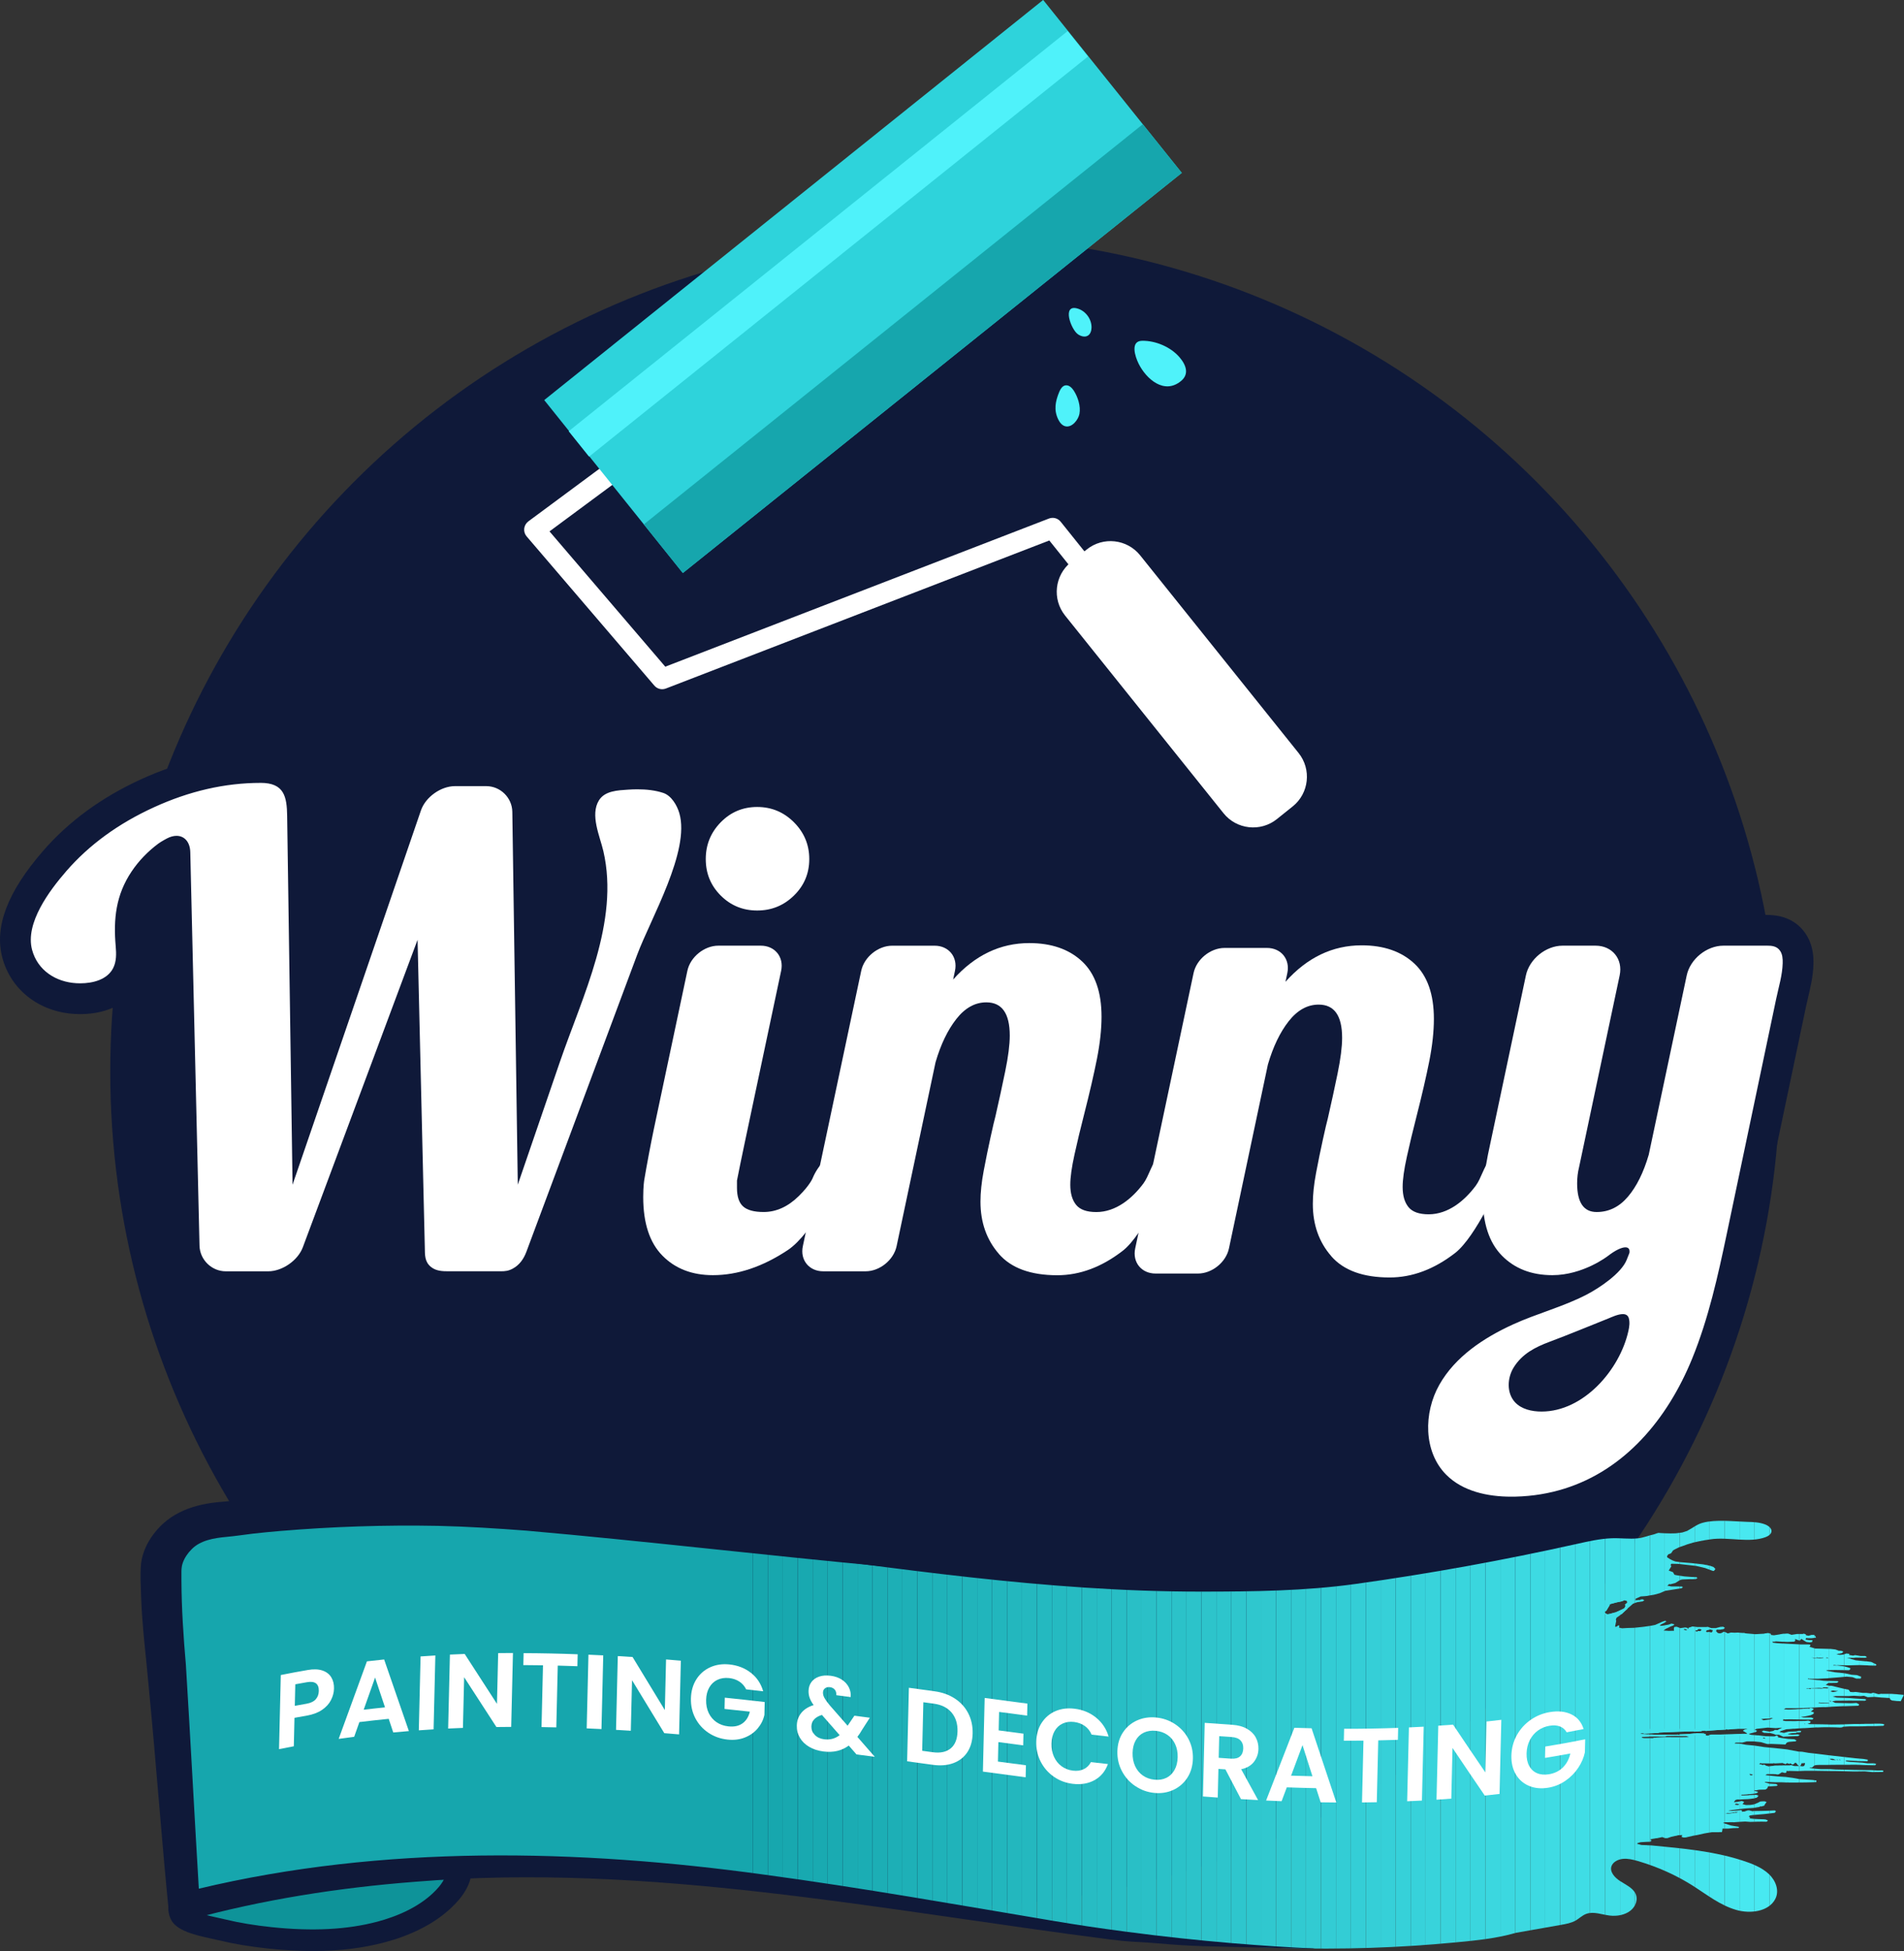 <?xml version="1.0" encoding="UTF-8"?>
<svg id="_Слой_1" data-name="Слой 1" xmlns="http://www.w3.org/2000/svg" xmlns:xlink="http://www.w3.org/1999/xlink" viewBox="0 0 832 852.31">
  <rect x="0" y="0" width="832" height="852.31" fill="#333333" stroke="none"/>
  <defs>
    <style>
      .cls-1 {
        fill: none;
      }

      .cls-2 {
        fill: #3edbe3;
      }

      .cls-3 {
        fill: #3cd8e0;
      }

      .cls-4 {
        fill: #2dc4cb;
      }

      .cls-5 {
        fill: #37d2da;
      }

      .cls-6 {
        fill: #4bedf5;
      }

      .cls-7 {
        fill: #3fdde5;
      }

      .cls-8 {
        fill: #1eb1b8;
      }

      .cls-9 {
        fill: #2dc5cc;
      }

      .cls-10 {
        fill: #4ef0f8;
      }

      .cls-11 {
        fill: #25bac1;
      }

      .cls-12 {
        fill: #1eb0b7;
      }

      .cls-13 {
        fill: #44e3eb;
      }

      .cls-14 {
        fill: #36d1d9;
      }

      .cls-15 {
        fill: #2ec6cd;
      }

      .cls-16 {
        fill: #4aebf3;
      }

      .cls-17 {
        fill: #30c8cf;
      }

      .cls-18 {
        fill: #48e8f0;
      }

      .cls-19 {
        fill: #21b5bc;
      }

      .cls-20 {
        fill: #2ac1c8;
      }

      .cls-21 {
        fill: #23b7be;
      }

      .cls-22 {
        fill: #22b6bd;
      }

      .cls-23 {
        fill: #3ddae2;
      }

      .cls-24 {
        fill: #39d4dc;
      }

      .cls-25 {
        fill: #2ac0c7;
      }

      .cls-26 {
        fill: #0f1939;
      }

      .cls-27 {
        fill: #20b3ba;
      }

      .cls-28 {
        fill: #26bbc2;
      }

      .cls-29 {
        fill: #4becf4;
      }

      .cls-30 {
        fill: #4deff7;
      }

      .cls-31 {
        fill: #2fc7ce;
      }

      .cls-32 {
        fill: #27bcc3;
      }

      .cls-33 {
        fill: #36d0d8;
      }

      .cls-34 {
        fill: #3bd7df;
      }

      .cls-35 {
        fill: #1dafb6;
      }

      .cls-36 {
        fill: #1badb4;
      }

      .cls-37 {
        fill: #18a9b0;
      }

      .cls-38 {
        fill: #2ed3db;
      }

      .cls-39 {
        fill: #45e4ec;
      }

      .cls-40 {
        fill: #3fdce4;
      }

      .cls-41 {
        fill: #24b8bf;
      }

      .cls-42 {
        fill: #47e7ef;
      }

      .cls-43 {
        fill: #fff;
      }

      .cls-44 {
        fill: #41dfe7;
      }

      .cls-45 {
        fill: #49eaf2;
      }

      .cls-46 {
        fill: #1aabb2;
      }

      .cls-47 {
        fill: #4ef1f9;
      }

      .cls-48 {
        fill: #42e0e8;
      }

      .cls-49 {
        fill: #31cad1;
      }

      .cls-50 {
        fill: #0e9399;
        fill-rule: evenodd;
      }

      .cls-51 {
        fill: #1bacb3;
      }

      .cls-52 {
        fill: #2cc3ca;
      }

      .cls-53 {
        fill: #32cbd2;
      }

      .cls-54 {
        fill: #43e2ea;
      }

      .cls-55 {
        fill: #17a7ae;
      }

      .cls-56 {
        fill: #34ced6;
      }

      .cls-57 {
        fill: #19aab1;
      }

      .cls-58 {
        fill: #4ceef6;
      }

      .cls-59 {
        fill: #2bc2c9;
      }

      .cls-60 {
        fill: #18a8af;
      }

      .cls-61 {
        fill: #42e1e9;
      }

      .cls-62 {
        fill: #3ad6de;
      }

      .cls-63 {
        fill: #38d3db;
      }

      .cls-64 {
        fill: #33ccd4;
      }

      .cls-65 {
        fill: #30c9d0;
      }

      .cls-66 {
        fill: #45e5ed;
      }

      .cls-67 {
        fill: #29bfc6;
      }

      .cls-68 {
        fill: #16a6ad;
      }

      .cls-69 {
        fill: #33cdd5;
      }

      .cls-70 {
        fill: #27bdc4;
      }

      .cls-71 {
        fill: #39d5dd;
      }

      .cls-72 {
        fill: #35cfd7;
      }

      .cls-73 {
        fill: #28bec5;
      }

      .cls-74 {
        fill: #1caeb5;
      }

      .cls-75 {
        fill: #1fb2b9;
      }

      .cls-76 {
        fill: #48e9f1;
      }

      .cls-77 {
        fill: #21b4bb;
      }

      .cls-78 {
        fill: #3cd9e1;
      }

      .cls-79 {
        clip-path: url(#clippath);
      }

      .cls-80 {
        fill: #4ff2fa;
      }

      .cls-81 {
        fill: #24b9c0;
      }

      .cls-82 {
        fill: #40dee6;
      }

      .cls-83 {
        fill: #46e6ee;
      }
    </style>
    <clipPath id="clippath">
      <path class="cls-1" d="M831.81,740.4l-.13-.03-.06.02-2.44-.21-.08-.05s-1.18-.08-1.21-.06l-1.16-.1h-3.91s-.98-.02-.98-.02l-.38.1-.68.05-2.14-.62-1.13.3-2.09-.24h-1.47s-2.99-.4-2.99-.4l-.32.02-.17-.02-.14.04-.63.04-1.18-.08-.73-.99-2.01-.39-5.47-1.32h-.98s-1.52-.39-1.52-.39l1.15-.83,3.7-.06.72-.45-.34-.31-4.12-.09-.06.04-2.11-.12-1.6-.23s-1.18-.08-1.21-.07l-1.26-.13-.11-.04-2.58-.24.15-.3.41.15h.98s2.93.01,2.93.01l2.52-.14,1.75-.07.21-.06,4.9-.38,3.08-.29,2.58.24,1.65.62h1.96s.17-.83.17-.83l-1.86-.69-2.37-.16-2.43-.54-1.6-.23-.73-.07-.66-.09-.06.02-1.82-.18-3.82-.7.62-.23,3.45-.06,6.07.1.58-.68-.34-.31-2.35-.7-2.99-.39h-1.96s.36-.23.36-.23l1.39.16.13-.08h.15s4.61.1,4.61.1l4.96-.13,3.8.14.04.03,3.14.09.43-.38-.54-.38-1.79-.85-2.29-.31-.14.04-.35-.04-3.97-.4-1.94-.54-.62-.23-1.32-.31h1.47s.49,0,.47-.02l.37-.02.14.05.31-.03.18.03.8-.12.26-.02,4.12.09.64-.3-.75-.46h-1.96s-2.5-.4-2.5-.4l-.85.23-1.8-.31.23-.46-1.39-.16-1.2.45-1.54.15-1.6-.23,1.13-.3h.49s.18-.11.18-.11l.67-.11.58-.68-1.03-.39h-.98s-1.45-.54-1.45-.54l-2.09-.24-6.77-.18-2.56-.77.36-.23.09-.69-.7-.08h-3.42s-1.67-.1-1.67-.1l-6.21-.33-.12.02s-1.52-.08-1.56-.1l-.95-.06-1.84-.25.02-.53.41.15,1.05-.15,2.86.16h.49s1.67.08,1.67.08l1.5-.07h.24s.06-.01.06-.01l1.2-.06.58-.68-.41-.15.15-.3,1.86.69.28-.08.58-.68,1.3.84.96.54,1.39.16,1.05-.15.17-.84h-1.47s-1.6-.24-1.6-.24l.34-.68h.29s.17.07.17.07h1.96s1.82-.21,1.82-.21l-.19-.61-.29-.23-.18-.31-.24-.02-.18-.14-.13.12-.64-.04-1.41.38-1.11-.23-.06-.38-.83-.31-.56.15h-.49s-1.96,0-1.96,0l-2.39.37-1.45-.54h-.98s-.24.04-.24.04l-1.02.03-1.34.22-.12.05-.16.03-2.39.37-1.39-.16.15-.3-.34-.31-.25-.05-.17-.1h-.27s-.43-.08-.43-.08l-.74.14h-.32s-.56.16-.56.16l-1.26.07-2.52.14-3.76-.32-.7-.08-.41-.15h-.98s-1.88-.16-1.88-.16l-1.26.07-1.67-.08-1.41.38-1.17-.61-.7-.08-.72.45-.85.23-.9-.16-.81-.84.3-.61h1.47s.92-.17.92-.17l.13.02.56-.15.51-.53-.75-.46-1.26.07-1.98.53h-1.47s-.49,0-.49,0l-.83-.31-.62-.23-.33.03-.16-.03-.03.05-.26.02h-3.91s-2.09-.25-2.09-.25c0,0-.24.08-.28.08l-.04.03-1.45.49-.02.53-.47-.54-.9-.16-2.11.3-1.65-.62-.67.09-.1-.02-.02.04-.26.04-.17.84.11.76-2.24.07-2.37-.16,1.15-.83.29-.14v.06s1.63-.83,1.63-.83l1.2-.45.51-.53-1.32-.31-1.2.45s-2.67.45-2.69.47l-1.24.05.51-.53,1.64-.83.79-.61-.62-.23-1.49.53-.14.11-2.7,1.18-1.9.37-2.11.3-1.05.15-4.14.44-2.73.07-2.52.14-1.32-.31.17-.84-.41-.15-1.07.68-.41-.15.51-2.52-.13-.23.02-.53.3-.61,1.51-1.06.22-.19.57-.42,1.37-1.29.87-.76.19-.23.32-.3,2.08-1.82.37-.15.07-.05,1.42-.48,2.39-.37.72-.45-.75-.46-1.05.15-.15.3-.41-.15-1.54.15.09-.69,2.2-.98,2.03-.14.16-.03.61-.05.95-.2,2.01-.32,2.54-.68,2.48-1.06,7.17-1.12.51-.53-.62-.23-4.4-.02-1.8-.31.87-.76.41.15,2.26-.6,1.79-1.14.69-.28.65-.11s3.57-.12,3.55-.14c0,0,.48-.01.51.02l1.75-.07.72-.45-.54-.38-2.16-.08-3.06-.24-3.2-.47-1.11-.23-.66-1.15-1.85-.69,1.17-1.91-.32-.37.08-.4.28-.3,3.14.09,7.65.87,3.95.93,3.31,1.23h.49s.66-.83.66-.83l-.81-.84-1.45-.54-.87-.17-.44-.14-.82-.12-.99-.2-4.87-.55-4.95-.4-2.29-.31-1.24-.46-1.17-.61-1.19-.77-.07-.49.57-.8,1.2-.45.89-1.29.64-.37,1.99-.99,1.77-.6,1.74-.64,2.64-.8,2.75-.6,2.16-.41,2.57-.39c4.02-.63,8.43-.14,12.76.1,3.97.22,7.87.22,11.33-1.05,1.26-.46,2.51-1.31,2.64-2.49.16-1.39-1.31-2.52-2.78-3.09-2.47-.96-5.26-1.05-7.96-1.12-5.9-.17-13.55-1.14-19.27.39-2.51.67-4,2.02-6.25,3.22-.02,0-.2.11-.2.11l-.08.06-.28.17-2.13.69-2.22.29-.69.08-2.2.04-2.57-.06h-.06s-1.99-.11-1.99-.11l-.32-.05-.12.02-.37-.02-.51.17-.33.06-.08.08-1.13.37c-2.41.5-4.37,1.42-6.82,1.68-3.76.41-7.67-.18-11.46-.03-5.19.2-10.27,1.37-15.3,2.49-31.85,7.11-64.08,12.94-96.55,17.47-22.28,3.1-44.74,3.34-67.26,3.36-17.11.01-34.21-.63-51.26-1.76-33.36-2.2-66.5-6.25-99.56-10.57-22.08-2.89-43.97-7.67-65.97-11.09-22.42-3.48-44.93-6.53-67.57-8.72-47.06-4.54-94.65-5.1-141.61.58-7.83.95-14.19,1.62-20.26,6.35-8.65,6.74-9.31,14.83-8.66,24.23.76,10.86,1.52,21.71,2.28,32.56,1.52,21.74,3.05,43.47,4.57,65.21.96,13.71,1.93,27.43,2.89,41.14,107.15-27.66,200.27-17.68,294.32-5.37,12.12,1.59,24.17,4.21,36.21,6.24,12.22,2.06,24.46,4.06,36.73,5.91,24.72,3.73,49.56,6.88,74.55,8.88,25.59,2.05,51.33,2.87,77.02,2.04,12.46-.41,24.89-1.22,37.29-2.4,8.83-.84,17.84-1.71,26.28-4.18,6.58-1.16,13.16-2.32,19.74-3.48,2.2-.39,4.47-.8,6.35-1.87,1.59-.91,2.86-2.26,4.61-2.91,3.21-1.2,6.82.3,10.28.72,3.21.39,6.69-.26,9.08-2.15,2.4-1.89,3.46-5.12,2.08-7.67-1.27-2.36-4.16-3.67-6.57-5.22-2.42-1.55-4.67-4.05-3.8-6.55.64-1.82,2.83-2.97,5.01-3.18s4.35.33,6.43.93c8.67,2.52,16.89,6.22,24.27,10.91,5.97,3.8,11.71,8.43,18.86,10.49,5.98,1.72,14.09.8,17-4.8,1.87-3.6.27-8-2.82-10.9-3.08-2.9-7.38-4.57-11.64-5.94-12.89-4.15-25.99-5.23-39.45-6.54-.01,0-.23-.02-.23-.02h-.07s-1.57-.06-1.57-.06l-.04-.03-2.65-.09-1.94-.54.34-.35,1.08-.29.46-.06,2.21-.13,1.75-.07.51-.53-.54-.38.36-.23,1.34-.22.96-.18.09.04,2.46-.52,1.24.46h.98s1.77-.6,1.77-.6l1.82-.41.08.03,1.13-.3,1.75-.07-.38.76.83.31.42-.02.07.03.77-.07.56-.15,2.55-.58,1.82-.32,3.03-.68,1.27-.22,1.97-.3h3.14s.14-.06.14-.06h1.12s.17-.83.17-.83l.09-.69h1.96s.49,0,.49,0l2.31-.22,2.24-.07.23-.46-2.71-.47-.9-.16-3.38-1.08.64-.3,3.75-.05.17.06.77-.07,2.03-.14,2.27-.13,2.13.15h.21s.28,0,.28,0l2.73-.07,1.86-.03,2.05.04.11-.07h.17s.08-.15.08-.15l.36-.23-.19-.11.06-.12-.51-.13-.32-.18-.5-.03-.2-.05-1.59-.05s-.57-.03-.58-.02l-.48-.02-1.67-.08-1.84-.21-.21-.1.19-.39-.54-.38.43-.38,1.34-.22,5.12-.44,4.42-.52.58-.68-.54-.38-3.01.14-2.73.07-3.7.06-.08.07h-.2s-1.52-.38-1.52-.38l-.77.07-1.2.45-1.26.07.23-.46-.62-.23-2.02.23s-1.55.06-1.57.09l-1.81.04.34-.14,1.14-.22.72-.09.05.02,2.11-.3,2.6-.3.77-.07,3.29-.22,2.67-.45.15-.3.41.15,1.41-.38.3-.61.73-.99-.83-.31h-.98s-.19.05-.19.05l-.58.02-.13.06h-.16s-.67.38-.67.38l-1.42.63-.76.25-1.47.21-1.82.04-1.52-.39.73-.99-1.03-.39-1.9.37-1.54.15.15-.3.53-.67.71-.19.73-.03.16.06,2.03-.14,1.75-.07,1.54-.15.19-.05.87-.1,1.41-.38.66-.84-1.03-.39-.96.09-2.05.05-.28.08-1.75.07h-1.47s.15-.31.15-.31l.39-.04.1.04,2.03-.14.28-.08s1.23-.09,1.26-.07l.36-.04.41-.03.27-.05.78-.1.18-.09.67-.13.51-.53-1.73-.46.15-.3.41.15,1.62-.3,2.73-.07.72-.45.53-1.07.41.15,3.29-.22.43-.38-.75-.46-2.86-.16-1.94-.54-.04-.27.33.02.07.03,4.33.17h2.69s2.41.1,2.41.1l-.08-.05h.45s.12.06.12.06c0,0,.98,0,.99-.02l.97.02,5.66-.05,4.48-.14.09-.69-1.6-.23-5.92-.4-2.91-.54-2.99-.39-3.55-.24-5.36-.55.72-.45h2.93s1.08.05,1.08.05l.31.12.77-.07,1.43-.91,1.32.31.56-.15.17-.84.41.15,1.03-.06,3.37.08,3.5-.14,4.89.02s6.54.09,6.56.1h1.47s8.24.19,8.24.19l4.68-.06,3.27.32,4.68-.06.23-.46-.62-.23-1.75.07-2.86-.16h-1.47s-5.59-.1-5.59-.1h-.44s-3.19-.09-3.19-.09l-4.96-.09-2.5-.17h-.98s-.49,0-.49,0h-2.44s-2.37-.17-2.37-.17l-2.78-.32.75-.2.3.05.36-.23.87-.76.88-.16,1.43-.06h1.96s.82,0,.82,0h.65s1.64-.03,1.64-.03l2.07-.02h3.91s4.68-.04,4.68-.04l3.84.17,4.61.09.51-.53-.83-.31h-2.93s-2.29-.32-2.29-.32l-5.23-.32-2.19-.3.22-.17.32-.15,3.35.17,1.12.03.07.05,4.61.09.09-.69-1.8-.31-3.76-.32-10.44-1.18-1.39-.16-5.08-.63-3.48-.39-2.71-.47-1.67-.08-4.93-.93-2.78-.32-7.24-.71-4.1-.63-3.97-.4-2.01-.39-.59-.04-.1-.04h-.49s-1.67-.08-1.67-.08l.43-.38h1.47s.98,0,.98,0h.49s1.41-.37,1.41-.37l.56-.15h2.93s3.27.33,3.27.33l2.56.77.7.08.28-.08h.98s3.24.13,3.24.13l2.75.12.07-.08h.21s.23-.46.23-.46l.43-.38.85-.23,2.8-.22.43-.38-.96-.54-2.69-.15-.97-.13-2-.29-1.51-.29.02-.53-.62-.23-.92.38s-3.14-.09-3.18-.08h-.45s-1.61-.16-1.61-.16l-1.87-.25-.14.04-.35-.04-2.52-.2-.72-.17-.36-.26.85-.23,2.26-.6.51-.53-1.03-.39.64-.41.84-.12h.05s1.47-.17,1.5-.15l2.6-.3,3.55.24,2.8-.22-1.28.61-.72.45-1.18-.08-.72.45-1.62.3-2.71-.47-.72.45.96.54,2.87.14,1.31.33,1.03.39h1.39s1.86.85,1.86.85l1.26-.07.7-.03.28.03.07-.05.7-.03,2.62-.1.1.04.77-.07.72-.45-.83-.31-2.52.14-1.88-.16.46-.24,1.23-.21,2.03-.14.15-.3.41.15,1.26-.07.3-.61-.9-.16-1.13.3-2.19.09-.05-.02-1.26.07-1.98.53-2.01-.39.72-.45,2.33-.75,1.26-.07,1.93-.18.1.04,2.18-.17s1.09-.05,1.11-.05l.75-.04,1-.03.59-.04.67-.03.07-.02,1.33-.09s1.89-.11,1.9-.13l.35-.02.13.05,2.33-.09,2.56-.02,3.07.05,2.3.1.28-.08h.49s.15-.17.15-.17l.49-.13,2.52-.14h2.93s.98.01.98.01l1.12-.03,2.1-.03-.05-.03,1.31-.04h2.93s3.5-.13,3.5-.13l.51-.53-.83-.31-1.18-.08h-1.49s-.95,0-.95,0l-.25.04-2.97.03h-.98s-.16.02-.16.02l-2.08.04h-2.44s-3.99.13-3.99.13l-.18.05s-1.04.03-1.08.02l-4.68.06-1.45-.04-.71-.05-.05.03-1.42-.04s-5.59-.1-5.61-.08l-1.16-.1.92-.38.03-.03.25-.04.04-.26.19-.2-.15-.08.02-.14-.48-.11-.35-.2-.34.03-.15-.03-.05.05-1,.1-2.38.03-.06-.04-1.75.07h-1.47s-2.93-.02-2.93-.02l-1.11-.23.3-.61.41.15,2.24-.07,6.07.1h3.91s.51-.52.51-.52l-1.03-.39h-3.42s-1.11-.25-1.11-.25l1.82-.22,2.46-.52,1.28-.61.1-.69-1.32-.31.36-.23.25-.24h.11s.58-.67.58-.67l-1.03-.39-.77.07-.15.3-.41-.15-1.75.07-2.45.19-.07-.05-1.35.13-1.89.09-1.3.03-1.9-.13.72-.45h3.91s3.54-.11,3.54-.11l.16.06.61-.09,3.65-.13.94-.06s.32,0,.31-.02l1.57-.1,2.3-.07.12.05,1.26-.07.51-.05.75-.02.14-.04.63-.04,3.05-.15s1.71-.06,1.72-.07h.4s.08.02.08.02l6.22-.21.3-.61-1.17-.61-1.26.07-.07.02-1.27.04-2.57-.07-.14.02-1.29-.04s-1.71-.07-1.75-.05l-.94-.03-1.37-.69,1.05-.15.46-.08,5.97-.05,6.85.03.16-.08h.12s.04-.08.04-.08l.32-.15-.18-.13.05-.1-.25-.04-.17-.12-1.1-.07s-.08-.01-.11,0l-3.27-.2-2.63-.21-2.65-.09-2.65-.09-1.73-.46,1.34-.22h.49s4.89.02,4.89.02l2.52-.14,2.86.16,1.54-.15,1.65.62s1.75-.07,1.73-.08l1.28-.06,3.27.32.18-.02.31.03,1.12.06.07.02,1.67.08.19.61.75.46,2.09.24,1.17.05.6.05c.05-.11.1-.22.16-.33,0-.02.02-.03.02-.05.03-.07.07-.14.1-.2.07-.13.14-.27.21-.4.27-.55.55-1.1.82-1.66l-.19-.02ZM798.39,724l.75.46-1.39-.16.64-.3ZM795.65,722.62l.02.13-.09.03-.08-.05.16-.1ZM793.64,724.21l.31-.2h.01s.45.12.45.12h1.96s.04-.08.04-.08h.13s.31.22.31.22l-.35.09-1.26.07-1.67-.08-.87.05-1.21-.29,2.16.08ZM703.45,705.03l-1,.17-.88-.33-.39-.69.79-.61,1.41-2.36-.06-.38.85-.23,2.26-.6,2.18-.45,1.2-.45,1.11.23.11.76-.15.3-.28.08-.58.68.34.31-.53,1.07-.98.55-.02-.02-1.6.76-1.24.53.06.05h0s-.34.02-.34.02l-2.26.6ZM758.37,787.97l.51-.05,1.11.23-.08.15-.36.23-1.12-.06-.28-.1.2-.41ZM803.95,768.64l.27.19.07.11-.9-.16.56-.15ZM802.77,768.56l.47.33-.05.03-.77-.13.36-.23ZM799.7,768.32h.82s.42.04.42.04l1.27.36-.08.15h-1.47s-.88-.21-.88-.21l-.16-.18-.02-.13.09-.03ZM787.27,770.18l.21.08,1.26-.07-.02.53-.22.72-.72.19-1.18-.08.68-1.37ZM769.18,770.11l.41.15h.98s3.91.02,3.91.02h.49s-.1-.07-.1-.07l.26-.05.33.12,3.5-.14,1.24.46.72-.45,1.03.39.43-.38.68.61h.49s.87-.76.87-.76l.83.31.06.38.93.84h-.61s-1.47,0-1.47,0l-1.52-.39-.56.15h-.98s-1.47,0-1.47,0l-4.19.06-2.6.3-1.52-.39.08-.15-.41-.15-.19.05-.3-.05-.13.14-1.67-.45.51-.53ZM764.6,774.9l1.32.31-.15.3-.77.07-.54-.38.15-.3ZM770.49,759.06l.9.16-.15.3-.9-.16.15-.3ZM745.74,712.13l1.62-.3,1.11.23-.17.84-.42.27-1.33-.2-.4.11-.57-.11-.06-.38.23-.46ZM741.05,712.19h.49s.51-.53.51-.53h.98s.45.28.45.28l.09.11-.51.53-1.18-.08-.15.3-1.11-.23.43-.38ZM735.98,711.56l1.32.31-.36.23.05.04-.12.11-1.11-.23.23-.46ZM737.73,758.93l-3.22.06h-.98s-5.87-.03-5.87-.03l-3.99.14-.17.03-1.09.04.18.11-.25.04h-3.91s-.96-.16-.96-.16l-.15-.09.36-.32,1.2-.08,1.6-.05.12-.06h.16s6.85.02,6.85.02l.85-.23,4.19-.06,1.67.08h2.44s1.52.4,1.52.4l-.56.15ZM755.38,792.03l1.82-.22,1.34-.22,1.18.08-.85.23.04.04-.4.07-.13-.11-2.39.37-2.24.07,1.13-.3-.14-.1.28-.03.34.13ZM762.62,756.66l.96.54-.36.23h-1.96s-4.27.21-4.27.21l-5.45.13h-3.91s-1.2.44-1.2.44l-1.18-.08.23-.46-1.03-.39-2.65-.09h-.12s-.37,0-.37,0l-.08.05-.62.05-.08-.03-1.54.15-2.24.17-2.8.11-.15.3-.62-.23-1.75.07-7.82-.03h-.52s-1.64-.08-1.64-.08l-.11.03-.84-.02-.24-.09-.28.08-3.06-.24.15-.3h.49s.51-.02.51-.02l-.02.02.41.15,3.01-.14,3.5-.14-.24-.15,3.32-.15,5.25-.21,6.71-.2.41.15,3.29-.22-.24-.15,1.6-.1-.03.02.41.15,2.31-.22,3.28-.22h.02s3.29-.21,3.29-.21l-.18-.11.25-.04.41.15,5.04-.29h3.91s-1.41.39-1.41.39l-.72.45.96.54ZM774.36,750.76l-.15.3-.41-.15-.15.3-3.08.29-1.03-.39.36-.23,3.78-.21-.19-.14.27-.02,1.18.08-.56.15ZM788.74,752.87l.06.38-.41-.15.36-.23ZM791.4,737.63l-.36.23h-.24s-.17-.15-.17-.15h-1.47s.36-.23.36-.23l5.25-.21,1.67.08.16-.17.36-.06h.81s1.18.08,1.18.08l-.23.46-1.67-.08-1.05.15-4.61-.09ZM795.77,744.13l-1.39-.16.64-.3.41.15h3.91s-.08.17-.08.17l.13.08-3.63.06ZM800.06,743.38l-.62-.23.08-.15.7.08-.15.3ZM802.26,739.06l-1.35.13-1.11-.23.43-.38.77-.07,2.37.16-1.11.4Z"/>
    </clipPath>
  </defs>
  <circle class="cls-26" cx="413.06" cy="468.14" r="364.88"/>
  <g>
    <g>
      <path class="cls-43" d="M195.99,562.1c-2.87,0-7.67,0-11.86-3.37-5.07-4.08-5.16-9.34-5.21-12.82l-2.36-100.28-37.92,101.6c-3.11,8.34-12.53,14.88-21.44,14.88h-18.54c-9.81,0-17.97-7.98-18.2-17.78l-4.03-171.88c0-.13-.01-.25-.02-.36-.1.04-.21.09-.33.16-.81.42-2.28,1.26-2.88,1.7-4.05,3.02-7.46,6.57-10.13,10.55-5.22,7.79-6.9,15.98-5.8,28.29.36,4.08.43,8.86-1.87,13.28-3.37,6.5-10.78,10.23-20.34,10.23-.7,0-1.4-.02-2.08-.06-12.47-.71-22.47-8.39-25.46-19.55-2.98-11.14,2.37-24.4,16.37-40.53,10.55-12.16,24.19-22.11,40.55-29.59,16.36-7.48,32.99-11.28,49.45-11.28,18.01,0,18.22,14.77,18.32,21.08l1.79,122.49,43.58-126.99c2.92-8.5,12.23-15.15,21.22-15.15h13.7c9.84,0,17.96,8,18.11,17.84l1.83,124.31,5.89-17.17c1.8-5.24,3.75-10.45,5.82-15.98,9.04-24.11,18.38-49.05,12.97-72.37-.28-1.19-.7-2.6-1.15-4.1-1.96-6.57-4.65-15.57.07-23.16,4.3-6.91,12.16-7.43,17.36-7.77l.67-.04c1.52-.1,3.03-.16,4.47-.16,5.08,0,9.6.65,13.44,1.93,6.08,2.03,9.85,8.22,11.34,13.33,4.35,14.9-5.22,36.01-12.91,52.97-2.22,4.9-4.32,9.52-5.67,13.15l-48.4,129.7c-1.9,5.08-4.99,8.79-9.19,11.02-3.31,1.75-6.06,1.9-8.38,1.9h-22.77Z"/>
      <path class="cls-26" d="M113.89,342c10.31,0,11.46,6.02,11.59,14.45.1,6.69.2,13.38.29,20.07.26,17.93.52,35.86.79,53.79.42,28.44.83,56.88,1.25,85.32,0,.64.02,1.27.03,1.91l56.1-163.5c2-5.83,8.69-10.61,14.85-10.61h13.7c6.17,0,11.29,5.05,11.38,11.21l2.39,162.89c6.14-17.89,12.28-35.78,18.41-53.67,9.81-28.59,26.14-61.19,18.98-92.05-1.51-6.51-5.89-15.81-1.92-22.19,2.61-4.19,8.27-4.35,12.79-4.66,1.3-.09,2.65-.14,4.01-.14,3.83,0,7.8.41,11.31,1.58,3.55,1.18,6.01,5.41,7.01,8.83,4.82,16.53-12.52,46.06-18.43,61.88-7.9,21.16-15.79,42.33-23.69,63.49-3.93,10.54-7.86,21.07-11.79,31.61-2.87,7.69-5.74,15.38-8.61,23.07-1.43,3.85-2.87,7.69-4.3,11.54-1.17,3.12-3.01,5.82-6.04,7.43-1.81.96-3.23,1.12-5.23,1.12h-21.62c-.38,0-.77,0-1.16,0-2.69,0-5.44-.11-7.63-1.88-2.85-2.3-2.65-5.24-2.72-8.49-.06-2.41-.11-4.83-.17-7.24-.18-7.61-.36-15.21-.54-22.82-.21-9.1-.43-18.2-.64-27.3-.22-9.31-.44-18.62-.66-27.94-.19-8.24-.39-16.48-.58-24.72-.14-5.89-.28-11.77-.42-17.66-.05-2.25-.11-4.5-.16-6.75l-50.13,134.3c-2.16,5.78-8.97,10.51-15.13,10.51h-18.54c-6.17,0-11.33-5.04-11.48-11.21l-4.03-171.88c-.11-4.49-2.57-7.15-6.02-7.15-1.28,0-2.7.37-4.18,1.14,0,0-2.46,1.29-3.78,2.27-4.54,3.38-8.54,7.49-11.69,12.2-6.86,10.23-7.97,20.78-6.92,32.63.29,3.25.36,6.69-1.14,9.59-2.56,4.94-8.68,6.6-14.36,6.6-.57,0-1.14-.02-1.7-.05-8.96-.51-16.94-5.61-19.34-14.58-3.14-11.71,7.69-26.01,14.95-34.38,9.96-11.47,22.71-20.77,38.26-27.88,15.55-7.11,31.1-10.67,46.65-10.67M113.9,328.54h0c-17.42,0-35,4-52.25,11.89-17.24,7.88-31.65,18.41-42.83,31.3-15.58,17.95-21.39,33.22-17.79,46.69,3.76,14.02,16.15,23.65,31.57,24.53.82.05,1.65.07,2.47.07,12.16,0,21.75-5.05,26.31-13.87,3.1-5.99,3.02-12.22,2.59-16.97-.95-10.63.41-17.56,4.69-23.95.43-.64.88-1.27,1.36-1.88l3.7,158.13c.31,13.43,11.5,24.35,24.93,24.35h18.54c11.72,0,23.64-8.28,27.74-19.26l25.72-68.89.17,7.28.64,27.3.27,11.28.27,11.54.09,3.62.09,3.62v.7c.08,3.86.21,11.89,7.73,17.95,6.03,4.86,12.82,4.86,16.08,4.86h.62s.53,0,.53,0h21.62c3.2,0,7.07-.32,11.53-2.69,5.7-3.02,9.85-7.94,12.34-14.61l1.43-3.84,2.87-7.69,4.3-11.54,4.3-11.54,11.79-31.61,8.68-23.27,15.01-40.22c1.27-3.41,3.32-7.94,5.5-12.73,8.15-17.97,18.28-40.33,13.24-57.63-.95-3.27-4.91-14.24-15.67-17.83-4.52-1.51-9.76-2.27-15.56-2.27-1.59,0-3.25.06-4.93.17l-.66.04c-5.77.38-16.51,1.09-22.63,10.93-6.32,10.16-3,21.28-.8,28.64.42,1.39.81,2.71,1.04,3.7,4.8,20.72-3.52,43.91-11.95,66.45l-1.28-86.86c-.2-13.49-11.34-24.47-24.83-24.47h-13.7c-11.87,0-23.73,8.47-27.58,19.69l-31.05,90.49-.15-10.05-.79-53.79-.29-19.78v-.29c-.09-5.78-.63-11.87-4.01-17.3-2.96-4.75-9.01-10.41-21.03-10.41h0Z"/>
    </g>
    <g>
      <path class="cls-43" d="M311.52,561c-10.16,0-18.52-3.27-24.85-9.71-6.32-6.42-9.52-15.96-9.52-28.35,0-5,.48-7.95.5-8.07,1.02-6.15,2.9-16.11,4.19-22.21l14.7-69.38c1.67-7.9,9.31-14.08,17.38-14.08h18.54c4.13,0,7.88,1.7,10.29,4.68,2.41,2.97,3.3,6.99,2.44,11.03l-15.84,74.78c-1.23,5.82-2.71,13.02-3.38,16.42v2.84c0,2.54.49,4.38,1.39,5.18.6.53,2.21,1.42,6.35,1.42,4.47,0,8.6-1.91,12.61-5.85,3.96-3.88,5.12-6.41,5.13-6.44,2.59-6.31,8.18-12.75,13.83-12.75,2.31,0,4.33,1.09,5.55,3,1.9,2.99,1.63,7.63-.76,12.74-.48,1.03-11.89,25.31-23.67,33.13-11.6,7.7-23.34,11.61-34.89,11.61ZM330.87,401.68c-7.31,0-13.61-2.59-18.71-7.69-5.1-5.1-7.69-11.39-7.69-18.71s2.58-13.63,7.66-18.82c5.11-5.22,11.41-7.86,18.74-7.86s13.64,2.64,18.85,7.83c5.2,5.21,7.84,11.55,7.84,18.85s-2.65,13.63-7.86,18.74c-5.19,5.08-11.53,7.66-18.82,7.66Z"/>
      <path class="cls-26" d="M330.87,352.53c6.26,0,11.61,2.23,16.07,6.69,4.45,4.46,6.69,9.81,6.69,16.07s-2.23,11.57-6.69,15.93c-4.46,4.37-9.81,6.54-16.07,6.54s-11.57-2.18-15.93-6.54c-4.37-4.36-6.54-9.67-6.54-15.93s2.18-11.61,6.54-16.07c4.36-4.45,9.67-6.69,15.93-6.69M332.45,413.12c6.17,0,10.17,4.94,8.89,10.97l-15.84,74.78c-1.28,6.03-2.84,13.62-3.46,16.85v3.22c0,3.8.9,6.5,2.7,8.11,1.8,1.61,4.79,2.42,8.96,2.42,5.5,0,10.62-2.32,15.36-6.97,4.74-4.65,5.99-7.69,5.99-7.69,2.34-5.71,6.94-10.37,10.23-10.37s3.84,4.57,1.24,10.16c0,0-11.29,24.22-22.29,31.51-11,7.3-21.91,10.95-32.72,10.95-9.1,0-16.46-2.84-22.05-8.53-5.6-5.69-8.39-14.22-8.39-25.6,0-4.74.45-7.43.45-7.43,1.01-6.08,2.88-16,4.15-22.03l14.7-69.38c1.28-6.03,7.37-10.97,13.54-10.97h18.54M330.87,344.68c-8.42,0-15.67,3.04-21.54,9.04-5.83,5.95-8.78,13.21-8.78,21.56s2.98,15.62,8.85,21.48c4.72,4.72,10.33,7.57,16.72,8.5h-12.19c-9.85,0-19.17,7.55-21.22,17.19l-14.7,69.38c-1.3,6.14-3.19,16.18-4.22,22.38-.06.34-.55,3.48-.55,8.71,0,13.46,3.58,23.93,10.65,31.11,7.09,7.22,16.39,10.88,27.64,10.88,12.33,0,24.8-4.13,37.06-12.26,12.48-8.28,23.81-32.05,25.06-34.74,2.96-6.35,3.15-12.37.51-16.51-1.95-3.06-5.18-4.82-8.86-4.82-7.66,0-14.37,7.77-17.41,15.06-.17.33-1.29,2.3-4.3,5.25-3.24,3.18-6.47,4.73-9.87,4.73-2.05,0-3.12-.25-3.58-.41-.1-.35-.23-1.05-.23-2.27v-2.46c.69-3.51,2.11-10.39,3.29-15.98l15.84-74.78c1.1-5.2-.08-10.42-3.23-14.32-2.72-3.35-6.7-5.48-11.15-6,6.78-.77,12.75-3.64,17.79-8.57,6-5.88,9.04-13.12,9.04-21.54s-3.02-15.65-8.98-21.62c-5.97-5.97-13.25-8.99-21.63-8.99h0Z"/>
    </g>
    <g>
      <path class="cls-43" d="M660.38,660.56c-14.2,0-25.69-4.01-33.22-11.59-12.91-13-11.81-33.66-4.06-47.35,6.71-11.84,18.24-21.38,35.26-29.17,4.85-2.22,9.86-4.04,14.71-5.8,2.7-.98,5.33-1.94,7.89-2.94-.86.06-1.74.09-2.63.09-10.94,0-19.97-3.55-26.85-10.55-6.85-6.96-10.32-17.16-10.32-30.32,0-5.23.79-11.7,2.41-19.81l16.61-78.41c2.18-10.27,12.11-18.32,22.61-18.32h14.41c5.52,0,10.55,2.3,13.8,6.31,3.25,4.01,4.46,9.4,3.31,14.8l-17.76,83.86-.03.12c-.43,1.73-.65,3.57-.65,5.48,0,4.49,1,5.66,1.05,5.71h0s.23.08.76.08c3.31,0,6.02-1.37,8.53-4.32,3.12-3.67,5.71-8.93,7.7-15.64l16.54-78.08c2.17-10.27,12.11-18.32,22.61-18.32h19c2.09-.01,7.64-.01,11.21,4.98,2.3,3.21,2.51,6.8,2.45,9.56-.11,4.55-1.12,8.81-2.1,12.93-.31,1.29-.61,2.56-.88,3.83l-21.58,102.6c-4.22,20.07-8.3,38.11-15.51,55.76-12.65,30.98-33.98,52.54-60.08,60.7-7.35,2.3-15.14,3.57-23.15,3.78-.67.02-1.35.03-2.03.03h0ZM704.32,582.6c-2.16.87-4.32,1.74-6.48,2.61-6,2.43-12.19,4.93-18.41,7.26-5.51,2.06-9.72,4.29-12.29,8.45-1.46,2.36-1.55,5.58-.21,7.05,1.12,1.23,3.56,1.93,6.69,1.93,11.35,0,25.87-10.86,30.7-27.31Z"/>
      <path class="cls-26" d="M772.06,413.11c2.17,0,4.32.19,5.74,2.17,1.11,1.55,1.24,3.58,1.19,5.49-.13,5.2-1.76,10.45-2.83,15.53-1.11,5.27-2.22,10.53-3.32,15.8-6.09,28.94-12.17,57.87-18.26,86.81-3.89,18.48-7.99,37.06-15.15,54.61-10.86,26.61-29.5,48.58-55.86,56.82-6.62,2.07-13.72,3.28-21.32,3.47-.62.02-1.24.02-1.86.02-10.35,0-21.2-2.31-28.45-9.61-9.94-10.01-9.93-27.02-2.98-39.29,6.95-12.28,19.38-20.5,32.21-26.36,10.46-4.78,21.94-7.71,32.14-13.01,5.57-2.89,15.19-9.3,17.53-15.24l1.18-2.99c.25-1.63-.43-2.43-1.76-2.43-1.7,0-4.45,1.3-7.69,3.81,0,0-10.76,8.35-24.22,8.35-9.1,0-16.46-2.84-22.05-8.53-5.6-5.69-8.39-14.22-8.39-25.6,0-4.74.76-10.9,2.28-18.49l16.59-78.33c1.51-7.14,8.73-12.99,16.03-12.99h14.41c7.3,0,12.04,5.85,10.53,12.99l-17.73,83.74c-.57,2.28-.85,4.65-.85,7.11,0,8.35,2.84,12.52,8.53,12.52,5.31,0,9.86-2.23,13.66-6.69,3.79-4.45,6.83-10.57,9.1-18.35l16.59-78.33c1.51-7.14,8.73-12.99,16.03-12.99h17.48c.5,0,1.01-.01,1.52-.01M673.63,616.64c18.34,0,34.16-18.18,37.94-35.21.41-1.84.69-3.78.17-5.58-.39-1.33-1.39-1.78-2.62-1.78-2.13,0-4.93,1.35-6.42,1.95-8.55,3.42-17,6.94-25.62,10.16-6.19,2.32-11.95,5.22-15.65,11.21-2.85,4.61-3.11,11.14.55,15.14,2.86,3.12,7.41,4.11,11.64,4.11h.01M772.06,399.66c-.3,0-.6,0-.9,0-.21,0-.41,0-.62,0h-17.48c-13.56,0-26.38,10.39-29.19,23.66l-16.48,77.81c-1.08,3.61-2.33,6.67-3.73,9.18l17.24-81.41c1.57-7.39-.14-14.84-4.67-20.43-4.53-5.59-11.47-8.8-19.02-8.8h-14.41c-13.56,0-26.38,10.39-29.19,23.66l-16.59,78.33-.02.08-.02.08c-1.71,8.54-2.54,15.45-2.54,21.13,0,14.98,4.12,26.77,12.25,35.04,3.1,3.16,6.56,5.73,10.36,7.7-.5.22-.99.44-1.49.67-18.36,8.4-30.89,18.85-38.32,31.97-10.5,18.53-8.33,41.83,5.14,55.4,8.82,8.88,21.96,13.58,38,13.58.74,0,1.48,0,2.21-.03,8.63-.23,17.04-1.6,24.98-4.08,28.04-8.77,50.88-31.71,64.3-64.58,7.42-18.17,11.57-36.53,15.86-56.92l8.06-38.3,10.2-48.5,2.29-10.89,1.03-4.9c.24-1.15.53-2.37.84-3.66,1.01-4.25,2.15-9.06,2.28-14.32.08-3.51-.21-8.75-3.7-13.64-3.7-5.18-9.31-7.8-16.68-7.8h0ZM673.85,603.18c1.49-1.59,3.86-2.88,7.94-4.4,2.09-.78,4.18-1.58,6.25-2.39-4.21,4.01-9.2,6.72-14.19,6.8h0Z"/>
    </g>
    <path class="cls-43" d="M436.55,547.83c-5.41-6.16-8.11-13.8-8.11-22.9,0-3.98.47-8.49,1.42-13.51.95-5.02,1.94-9.91,2.99-14.65,1.04-4.74,1.75-7.77,2.13-9.1,1.52-6.64,2.94-13.18,4.27-19.63,1.33-6.45,1.99-11.66,1.99-15.65,0-9.67-3.41-14.51-10.24-14.51-4.93,0-9.29,2.42-13.09,7.25-3.8,4.84-6.83,11.14-9.1,18.92l-17.02,80.35c-1.28,6.03-7.37,10.97-13.54,10.97h-18.54c-6.17,0-10.17-4.94-8.89-10.97l25.51-120.3c1.28-6.03,7.37-10.97,13.54-10.97h18.54c6.17,0,10.17,4.94,8.89,10.97l-.81,3.82c9.48-10.62,20.58-15.93,33.28-15.93,9.67,0,17.35,2.66,23.04,7.97,5.69,5.31,8.53,13.37,8.53,24.18,0,5.5-.67,11.62-1.99,18.35-1.33,6.73-3.23,14.94-5.69,24.61-1.52,5.88-2.89,11.62-4.12,17.21-1.24,5.6-1.85,10.01-1.85,13.23,0,3.8.85,6.73,2.56,8.82,1.71,2.09,4.64,3.13,8.82,3.13,8.55,0,15.72-5.96,20.57-12.5,2.36-3.18,3.56-8.41,6.08-11.16,1.59-1.73,2.67-1.38,5.32-1.38h.27c1.98,0,1.6,4.63-.86,10.29,0,0-10.66,24.56-19.86,31.68-9.2,7.11-18.73,10.67-28.59,10.67-11.57,0-20.06-3.08-25.46-9.24Z"/>
    <path class="cls-43" d="M581.78,548.81c-5.41-6.16-8.11-13.8-8.11-22.9,0-3.98.47-8.49,1.42-13.51.95-5.02,1.94-9.91,2.99-14.65,1.04-4.74,1.75-7.77,2.13-9.1,1.52-6.64,2.94-13.18,4.27-19.63,1.33-6.45,1.99-11.66,1.99-15.65,0-9.67-3.41-14.51-10.24-14.51-4.93,0-9.29,2.42-13.09,7.25-3.8,4.84-6.83,11.14-9.1,18.92l-17.02,80.35c-1.28,6.03-7.37,10.97-13.54,10.97h-18.54c-6.17,0-10.17-4.94-8.89-10.97l25.51-120.3c1.28-6.03,7.37-10.97,13.54-10.97h18.54c6.17,0,10.17,4.94,8.89,10.97l-.81,3.82c9.48-10.62,20.58-15.93,33.28-15.93,9.67,0,17.35,2.66,23.04,7.97,5.69,5.31,8.53,13.37,8.53,24.18,0,5.5-.67,11.62-1.99,18.35-1.33,6.73-3.23,14.94-5.69,24.61-1.52,5.88-2.89,11.62-4.12,17.21-1.24,5.6-1.85,10.01-1.85,13.23,0,3.8.85,6.73,2.56,8.82,1.71,2.09,4.64,3.13,8.82,3.13,8.55,0,15.72-5.96,20.57-12.5,2.36-3.18,3.56-8.41,6.08-11.16,1.59-1.73,2.67-1.38,5.32-1.38h.27c1.98,0,1.6,4.63-.86,10.29,0,0-10.66,24.56-19.86,31.68-9.2,7.11-18.73,10.67-28.59,10.67-11.57,0-20.06-3.08-25.46-9.24Z"/>
  </g>
  <g>
    <path class="cls-43" d="M533.75,322.77c1.94-1.55,2.25-4.4.69-6.34l-70.95-88.51c-1.23-1.54-3.3-2.1-5.14-1.39l-167.64,64.71-50.59-59.1,53.98-39.96c.96-.71,1.59-1.76,1.77-2.96.18-1.2-.11-2.39-.83-3.35-.72-.97-1.77-1.6-2.96-1.78-1.19-.18-2.38.12-3.35.84l-57.86,42.84c-.99.75-1.66,1.89-1.8,3.12-.14,1.24.24,2.49,1.05,3.43l55.81,65.19c1.24,1.45,3.27,1.97,5.05,1.27l167.54-64.67,68.89,85.94c1.55,1.94,4.4,2.26,6.34.7Z"/>
    <path class="cls-43" d="M512.01,227.02h8.85c9.16,0,16.6,7.44,16.6,16.6v110.67c0,9.16-7.44,16.6-16.6,16.6h-8.85c-9.16,0-16.6-7.44-16.6-16.6v-110.67c0-9.16,7.44-16.6,16.6-16.6Z" transform="translate(-73.5 388.72) rotate(-38.72)"/>
    <rect class="cls-38" x="237.4" y="76.75" width="279.45" height="96.84" transform="translate(4.58 263.39) rotate(-38.72)"/>
    <rect class="cls-68" x="259.16" y="138.7" width="279.45" height="27.24" transform="translate(-7.62 282.97) rotate(-38.72)"/>
    <rect class="cls-80" x="222.25" y="99.44" width="279.45" height="14.23" transform="translate(12.9 249.82) rotate(-38.72)"/>
    <path class="cls-43" d="M554.37,346.27c1.67,2.09,1.34,5.13-.75,6.8h0c-2.09,1.67-5.14,1.34-6.81-.75l-75.57-94.27c-1.67-2.09-1.34-5.13.75-6.81h0c2.09-1.67,5.13-1.34,6.8.75l75.57,94.27Z"/>
  </g>
  <path class="cls-80" d="M515.37,156.01c3.03,3.5,4.3,7.45.75,10.4-7.38,6.15-15.26-.88-18.56-7.51-1.59-3.2-3.75-9.95,1.52-10.03,5.9-.09,12.45,2.7,16.29,7.14Z"/>
  <path class="cls-80" d="M463.1,170.68c-.09.19-.18.39-.26.58-1.69,4.09-2.42,7.9-.41,11.99.65,1.31,1.63,2.6,3.05,2.96,2.99.74,5.73-2.87,6.21-5.42.62-3.33-.68-7.35-2.46-10.12-.83-1.29-2.16-2.58-3.68-2.32-1.16.21-1.92,1.24-2.45,2.33Z"/>
  <path class="cls-80" d="M471.05,146.04c1.26.86,2.97,1.38,4.28.61,1.15-.68,1.6-2.14,1.64-3.47.1-3.7-2.5-7.3-6.04-8.37-7.05-2.13-2.95,9.14.12,11.23Z"/>
  <g>
    <g>
      <g>
        <path class="cls-50" d="M162.33,806.53c-15.6,2.66-30.63,7.56-45.36,12.79-11.33,4.03-22.66,8.31-32.85,14.27-2.14,1.25-5.24,2.14-3.43,4.34.99,1.2,3.63,1.88,5.13,2.38,3.62,1.2,7.43,1.85,11.15,2.75,6.92,1.67,14.01,2.77,21.13,3.51,16.14,1.69,32.77,1.55,48.32-2.57,11.53-3.05,22.58-8.5,29.73-16.92,3.68-4.34,6.21-10.38,3-14.99-1.16-1.67-2.97-2.95-4.91-3.94-7.66-3.92-17.19-3.67-25.98-2.52-1.99.26-3.97.56-5.93.9Z"/>
        <path class="cls-26" d="M136.59,852.31c-6.06,0-12.43-.35-19.14-1.05-8.08-.85-15.26-2.04-21.94-3.65-1.09-.26-2.19-.5-3.36-.76-2.69-.59-5.48-1.2-8.28-2.13-.2-.06-.41-.13-.64-.2-.75-.24-4.7-1.58-6.97-3.84-3.63-3.62-2.75-9.43-2.05-9.56.29-.06.4.91,1.31,1.13.82.2,1.52-.39,4.61-2.05.32-.17.65-.33.96-.51,10.85-6.35,22.66-10.75,33.83-14.72,14.47-5.14,30.11-10.28,46.37-13.06,2.07-.35,4.15-.67,6.17-.93,8.02-1.05,19.81-1.87,29.56,3.13,3.02,1.55,5.3,3.42,6.8,5.57,3.91,5.63,2.69,13.19-3.28,20.22-9.07,10.69-22.69,16.04-32.52,18.64-9.56,2.53-19.95,3.79-31.42,3.79ZM89.2,836.34c1.78.51,3.66.92,5.62,1.35,1.18.26,2.39.52,3.61.82,6.15,1.48,12.79,2.59,20.33,3.38,17.86,1.87,32.94,1.08,46.08-2.39,8.26-2.19,19.63-6.6,26.94-15.2,2.41-2.84,4.57-7.1,2.72-9.75-.55-.8-1.57-1.58-3.01-2.32-6.76-3.46-16.02-2.75-22.4-1.92-1.87.24-3.78.53-5.7.86h0c-15.35,2.62-30.39,7.57-44.35,12.53-9.93,3.53-20.36,7.4-29.83,12.65Z"/>
      </g>
      <g class="cls-79">
        <rect class="cls-58" x="799.8" y="738.5" width="3.57" height=".69"/>
        <rect class="cls-58" x="799.44" y="743" width=".77" height=".38"/>
        <rect class="cls-6" x="794.38" y="743.67" width="4.96" height=".46"/>
        <rect class="cls-58" x="799.34" y="743.67" width=".06" height=".46"/>
        <rect class="cls-29" x="789.16" y="737.11" width="3.65" height=".74"/>
        <rect class="cls-6" x="792.81" y="737.11" width="6.15" height=".74"/>
        <rect class="cls-29" x="788.39" y="752.87" width=".41" height=".38"/>
        <rect class="cls-76" x="769.53" y="750.53" width="3.68" height=".98"/>
        <rect class="cls-45" x="773.21" y="750.53" width="1.71" height=".98"/>
        <rect class="cls-61" x="716.9" y="755.28" width="4.05" height="2.92"/>
        <rect class="cls-54" x="720.95" y="755.28" width="6.53" height="2.92"/>
        <rect class="cls-13" x="727.49" y="755.28" width="6.53" height="2.92"/>
        <rect class="cls-39" x="734.02" y="755.28" width="6.53" height="2.92"/>
        <rect class="cls-66" x="740.55" y="755.28" width="6.53" height="2.92"/>
        <rect class="cls-83" x="747.08" y="755.28" width="6.53" height="2.92"/>
        <rect class="cls-42" x="753.61" y="755.28" width="6.53" height="2.92"/>
        <rect class="cls-18" x="760.15" y="755.28" width="3.64" height="2.92"/>
        <rect class="cls-42" x="753.77" y="791.58" width="5.96" height=".74"/>
        <rect class="cls-61" x="717.33" y="758.3" width="3.62" height="1.03"/>
        <rect class="cls-54" x="720.95" y="758.3" width="6.53" height="1.03"/>
        <rect class="cls-13" x="727.49" y="758.3" width="6.53" height="1.03"/>
        <rect class="cls-39" x="734.02" y="758.3" width="4.28" height="1.03"/>
        <rect class="cls-39" x="735.75" y="711.56" width="1.54" height=".69"/>
        <rect class="cls-66" x="740.62" y="711.66" width="2.95" height="1.14"/>
        <rect class="cls-66" x="745.51" y="711.83" width="1.57" height="1.34"/>
        <rect class="cls-83" x="747.08" y="711.83" width="1.38" height="1.34"/>
        <rect class="cls-76" x="770.34" y="759.06" width="1.05" height=".46"/>
        <rect class="cls-18" x="764.45" y="774.9" width="1.47" height=".69"/>
        <rect class="cls-76" x="768.67" y="770.02" width="4.54" height="1.63"/>
        <rect class="cls-45" x="773.21" y="770.02" width="6.53" height="1.63"/>
        <rect class="cls-16" x="779.74" y="770.02" width="6.48" height="1.63"/>
        <rect class="cls-29" x="786.59" y="770.18" width="2.15" height="1.45"/>
        <rect class="cls-58" x="799.61" y="768.32" width="2.59" height=".54"/>
        <rect class="cls-58" x="802.41" y="768.56" width=".82" height=".36"/>
        <rect class="cls-58" x="803.39" y="768.64" width=".9" height=".31"/>
        <rect class="cls-42" x="758.17" y="787.92" width="1.82" height=".61"/>
        <rect class="cls-82" x="701.18" y="699.1" width=".18" height="6.09"/>
        <rect class="cls-44" x="701.36" y="699.1" width="6.53" height="6.09"/>
        <rect class="cls-48" x="707.89" y="699.1" width="3.15" height="6.09"/>
        <rect class="cls-29" x="791.47" y="724.02" width="1.33" height=".43"/>
        <rect class="cls-6" x="792.81" y="724.02" width="4.04" height=".43"/>
        <rect class="cls-6" x="795.49" y="722.62" width=".18" height=".15"/>
        <rect class="cls-6" x="797.75" y="724" width="1.39" height=".46"/>
        <rect class="cls-68" x="69.75" y="657.91" width="259.28" height="193.7"/>
        <rect class="cls-68" x="329.03" y="657.91" width="6.53" height="193.7"/>
        <rect class="cls-55" x="335.56" y="657.91" width="6.53" height="193.7"/>
        <rect class="cls-60" x="342.09" y="657.91" width="6.53" height="193.7"/>
        <rect class="cls-37" x="348.62" y="657.91" width="6.53" height="193.7"/>
        <rect class="cls-57" x="355.15" y="657.91" width="6.53" height="193.7"/>
        <rect class="cls-46" x="361.69" y="657.91" width="6.53" height="193.7"/>
        <rect class="cls-51" x="368.22" y="657.91" width="6.53" height="193.7"/>
        <rect class="cls-36" x="374.75" y="657.91" width="6.53" height="193.7"/>
        <rect class="cls-74" x="381.28" y="657.91" width="6.53" height="193.7"/>
        <rect class="cls-35" x="387.81" y="657.91" width="6.53" height="193.7"/>
        <rect class="cls-12" x="394.35" y="657.91" width="6.53" height="193.7"/>
        <rect class="cls-8" x="400.88" y="657.91" width="6.53" height="193.7"/>
        <rect class="cls-75" x="407.41" y="657.91" width="6.53" height="193.7"/>
        <rect class="cls-27" x="413.94" y="657.91" width="6.53" height="193.7"/>
        <rect class="cls-77" x="420.48" y="657.91" width="6.53" height="193.7"/>
        <rect class="cls-19" x="427.01" y="657.91" width="6.53" height="193.7"/>
        <rect class="cls-22" x="433.54" y="657.91" width="6.53" height="193.7"/>
        <rect class="cls-21" x="440.07" y="657.91" width="6.53" height="193.7"/>
        <rect class="cls-41" x="446.6" y="657.91" width="6.53" height="193.7"/>
        <rect class="cls-81" x="453.14" y="657.91" width="6.53" height="193.7"/>
        <rect class="cls-11" x="459.67" y="657.91" width="6.53" height="193.7"/>
        <rect class="cls-28" x="466.2" y="657.91" width="6.53" height="193.7"/>
        <rect class="cls-32" x="472.73" y="657.91" width="6.53" height="193.7"/>
        <rect class="cls-70" x="479.26" y="657.91" width="6.53" height="193.7"/>
        <rect class="cls-73" x="485.8" y="657.91" width="6.53" height="193.7"/>
        <rect class="cls-67" x="492.33" y="657.91" width="6.53" height="193.7"/>
        <rect class="cls-25" x="498.86" y="657.91" width="6.53" height="193.7"/>
        <rect class="cls-20" x="505.39" y="657.91" width="6.53" height="193.7"/>
        <rect class="cls-59" x="511.93" y="657.91" width="6.53" height="193.7"/>
        <rect class="cls-52" x="518.46" y="657.91" width="6.53" height="193.7"/>
        <rect class="cls-4" x="524.99" y="657.91" width="6.53" height="193.7"/>
        <rect class="cls-9" x="531.52" y="657.91" width="6.53" height="193.7"/>
        <rect class="cls-15" x="538.05" y="657.91" width="6.53" height="193.7"/>
        <rect class="cls-31" x="544.59" y="657.91" width="6.53" height="193.7"/>
        <rect class="cls-17" x="551.12" y="657.91" width="6.53" height="193.7"/>
        <rect class="cls-65" x="557.65" y="657.91" width="6.53" height="193.7"/>
        <rect class="cls-49" x="564.18" y="657.91" width="6.53" height="193.7"/>
        <rect class="cls-53" x="570.71" y="657.91" width="6.53" height="193.7"/>
        <rect class="cls-64" x="577.25" y="657.91" width="6.53" height="193.7"/>
        <rect class="cls-69" x="583.78" y="657.91" width="6.53" height="193.7"/>
        <rect class="cls-56" x="590.31" y="657.91" width="6.53" height="193.7"/>
        <rect class="cls-72" x="596.84" y="657.91" width="6.53" height="193.7"/>
        <rect class="cls-33" x="603.38" y="657.91" width="6.53" height="193.7"/>
        <rect class="cls-14" x="609.91" y="657.91" width="6.53" height="193.7"/>
        <rect class="cls-5" x="616.44" y="657.91" width="6.53" height="193.7"/>
        <rect class="cls-63" x="622.97" y="657.91" width="6.53" height="193.7"/>
        <rect class="cls-24" x="629.5" y="657.91" width="6.53" height="193.7"/>
        <rect class="cls-71" x="636.04" y="657.91" width="6.53" height="193.7"/>
        <rect class="cls-62" x="642.57" y="657.91" width="6.53" height="193.7"/>
        <rect class="cls-34" x="649.1" y="657.91" width="6.53" height="193.7"/>
        <rect class="cls-3" x="655.63" y="657.91" width="6.53" height="193.7"/>
        <rect class="cls-78" x="662.16" y="657.91" width="6.53" height="193.7"/>
        <rect class="cls-23" x="668.7" y="657.91" width="6.53" height="193.7"/>
        <rect class="cls-2" x="675.23" y="657.91" width="6.53" height="193.7"/>
        <rect class="cls-40" x="681.76" y="657.91" width="6.53" height="193.7"/>
        <rect class="cls-7" x="688.29" y="657.91" width="6.53" height="193.7"/>
        <rect class="cls-82" x="694.83" y="657.91" width="6.53" height="193.7"/>
        <rect class="cls-44" x="701.36" y="657.91" width="6.53" height="193.7"/>
        <rect class="cls-48" x="707.89" y="657.91" width="6.53" height="193.7"/>
        <rect class="cls-61" x="714.42" y="657.91" width="6.53" height="193.7"/>
        <rect class="cls-54" x="720.95" y="657.91" width="6.53" height="193.7"/>
        <rect class="cls-13" x="727.49" y="657.91" width="6.53" height="193.7"/>
        <rect class="cls-39" x="734.02" y="657.91" width="6.53" height="193.7"/>
        <rect class="cls-66" x="740.55" y="657.91" width="6.53" height="193.7"/>
        <rect class="cls-83" x="747.08" y="657.91" width="6.53" height="193.7"/>
        <rect class="cls-42" x="753.61" y="657.91" width="6.53" height="193.7"/>
        <rect class="cls-18" x="760.15" y="657.91" width="6.53" height="193.7"/>
        <rect class="cls-76" x="766.68" y="657.91" width="6.53" height="193.7"/>
        <rect class="cls-45" x="773.21" y="657.91" width="6.53" height="193.7"/>
        <rect class="cls-16" x="779.74" y="657.91" width="6.53" height="193.7"/>
        <rect class="cls-29" x="786.28" y="657.91" width="6.53" height="193.7"/>
        <rect class="cls-6" x="792.81" y="657.91" width="6.53" height="193.7"/>
        <rect class="cls-58" x="799.34" y="657.91" width="6.53" height="193.7"/>
        <rect class="cls-30" x="805.87" y="657.91" width="6.53" height="193.7"/>
        <rect class="cls-10" x="812.4" y="657.91" width="6.53" height="193.7"/>
        <rect class="cls-47" x="818.94" y="657.91" width="6.53" height="193.7"/>
        <rect class="cls-80" x="825.47" y="657.91" width="6.53" height="193.7"/>
      </g>
      <path class="cls-26" d="M574.39,851.22c-20.28-.93-48.63-2.89-82.43-7.36-12.28-1.62-21.15-2.95-31.68-4.72-41.69-6.99-83.98-14.49-125.91-20.14-81.87-11.31-167.02-13.12-247.49,6.08-1.89-31.55-3.74-67.13-5.66-97.91-1.07-12.21-1.87-24.46-1.94-36.66.08-2.64-.29-5.44.61-7.82.75-2.14,2.16-4.23,3.87-5.91,3.77-3.87,9.68-4.89,15.22-5.39,3.92-.35,7.92-.98,11.79-1.44,3.76-.42,7.57-.78,11.38-1.11,22.93-1.93,46.22-2.71,69.27-2.26,12.88.3,25.72,1.11,38.61,2.09,51.88,4.56,103.52,10.7,155.45,15.54-62.8-13.68-109.24-21.17-138.27-25.29-13.99-1.99-28.67-3.84-47.12-5.13-26.42-1.85-53.07-1.71-79.53.01-3.99.28-7.98.57-12,.99-3.89.41-7.63.96-11.5,1.27-12.39.92-22.87,4.73-29.86,13.99-2.93,3.83-4.95,8.24-5.54,12.83-.5,5.19-.11,9.67,0,14.72.49,13.71,2.32,27.38,3.49,41.03,2.92,29.85,5.59,66.34,8.59,96.2,1.15,3.16,5.03,4.91,8.66,3.91,32.09-8.85,65.33-14.07,98.85-16.67,102.16-8.48,203.26,12.3,303.75,25.18,8.16,1.05,10.26.96,17.31,1.43,0,0,9.53.75,9.7.77,4.46.35,11.13.74,20.64.92,13.62.32,27.23.64,40.85.96.29-.03.58-.08.87-.11Z"/>
    </g>
    <g>
      <path class="cls-43" d="M144.61,742.74c-.85,1.64-2.16,3.05-3.92,4.25-1.76,1.2-3.96,2.02-6.61,2.48-1.8.31-3.6.64-5.4.97-.1,4.14-.2,8.28-.29,12.43-2.15.4-4.31.82-6.46,1.25.26-10.79.51-21.58.77-32.38,3.95-.79,7.9-1.53,11.86-2.21,2.49-.43,4.6-.34,6.34.24,1.73.59,3.02,1.58,3.86,2.96.84,1.38,1.24,3.03,1.19,4.95-.04,1.73-.49,3.41-1.34,5.04ZM137.93,742.38c.88-.96,1.34-2.18,1.38-3.66.07-3.15-1.64-4.45-5.15-3.85-1.71.3-3.41.6-5.12.92-.07,3.14-.15,6.28-.22,9.41,1.71-.32,3.41-.62,5.12-.92,1.78-.31,3.12-.94,4-1.9Z"/>
      <path class="cls-43" d="M169.87,750.88c-4.28.42-8.55.89-12.83,1.42-.76,2.14-1.51,4.28-2.27,6.42-2.26.29-4.52.6-6.78.92,4.12-11.34,8.23-22.63,12.35-33.87,2.51-.29,5.01-.57,7.52-.82,3.6,10.39,7.21,20.82,10.81,31.28-2.28.18-4.55.38-6.83.6-.66-1.98-1.32-3.97-1.98-5.95ZM168.24,745.87c-1.45-4.35-2.89-8.69-4.34-13.02-1.66,4.68-3.32,9.36-4.98,14.05,3.11-.37,6.21-.72,9.32-1.03Z"/>
      <path class="cls-43" d="M190.24,723.2c-.26,10.76-.51,21.51-.77,32.27-2.15.13-4.31.27-6.46.43.26-10.76.51-21.52.77-32.28,2.15-.15,4.31-.29,6.46-.42Z"/>
      <path class="cls-43" d="M223.38,754.4c-2.15,0-4.31.03-6.46.06-4.7-7.3-9.4-14.56-14.1-21.75-.18,7.38-.35,14.75-.53,22.13-2.15.08-4.31.18-6.46.28.26-10.77.51-21.54.77-32.31,2.15-.1,4.31-.19,6.46-.27,4.7,7.21,9.4,14.48,14.1,21.8.18-7.39.35-14.78.53-22.17,2.15-.03,4.31-.04,6.46-.05-.26,10.76-.51,21.51-.77,32.27Z"/>
      <path class="cls-43" d="M252.43,722.68c-.04,1.74-.08,3.48-.12,5.21-2.86-.11-5.72-.19-8.58-.27-.21,9-.43,17.99-.64,26.99-2.15-.05-4.31-.1-6.46-.13.21-9,.43-18,.64-26.99-2.86-.05-5.72-.08-8.58-.09.04-1.74.08-3.48.12-5.22,7.87.03,15.75.2,23.62.5Z"/>
      <path class="cls-43" d="M263.6,723.17c-.26,10.73-.51,21.46-.77,32.18-2.15-.11-4.31-.21-6.46-.3.26-10.73.51-21.46.77-32.19,2.15.09,4.31.19,6.46.3Z"/>
      <path class="cls-43" d="M296.74,757.68c-2.15-.19-4.31-.36-6.46-.54-4.7-7.75-9.4-15.46-14.1-23.14-.18,7.36-.35,14.72-.53,22.08-2.15-.14-4.31-.27-6.46-.39.26-10.74.51-21.48.77-32.22,2.15.13,4.31.26,6.46.4,4.7,7.69,9.4,15.42,14.1,23.19.18-7.37.35-14.74.53-22.12,2.15.17,4.31.35,6.46.54-.26,10.73-.51,21.47-.77,32.2Z"/>
      <path class="cls-43" d="M326.07,738.03c-.7-1.43-1.7-2.57-2.97-3.42-1.28-.84-2.77-1.36-4.5-1.54-1.91-.2-3.61.06-5.11.77-1.5.71-2.68,1.83-3.55,3.34-.87,1.52-1.33,3.32-1.38,5.41-.05,2.15.33,4.06,1.13,5.74.81,1.68,1.95,3.02,3.44,4.03,1.49,1.01,3.23,1.62,5.23,1.82,2.46.26,4.49-.18,6.09-1.32,1.6-1.14,2.67-2.84,3.22-5.12-3.69-.41-7.38-.8-11.07-1.18.04-1.64.08-3.28.12-4.93,5.81.6,11.63,1.23,17.44,1.9-.04,1.87-.09,3.74-.13,5.62-.48,2.19-1.46,4.16-2.92,5.9-1.46,1.74-3.32,3.07-5.58,3.97-2.26.91-4.77,1.22-7.54.93-3.11-.32-5.9-1.3-8.37-2.94-2.47-1.64-4.39-3.77-5.76-6.38-1.37-2.62-2.02-5.51-1.94-8.67.08-3.16.86-5.93,2.35-8.3,1.49-2.37,3.5-4.13,6.04-5.29,2.54-1.15,5.35-1.57,8.42-1.25,3.63.38,6.76,1.6,9.4,3.66,2.63,2.06,4.42,4.75,5.36,8.06-2.48-.28-4.95-.56-7.43-.83Z"/>
      <path class="cls-43" d="M374.3,766.46c-1.14-1.3-2.28-2.61-3.42-3.91-3.05,2.28-6.72,3.14-11.03,2.59-2.37-.3-4.44-.97-6.22-2.01-1.78-1.04-3.14-2.36-4.09-3.97-.95-1.61-1.4-3.39-1.35-5.36.05-2.12.7-3.95,1.94-5.49,1.24-1.54,3.04-2.69,5.4-3.44-.81-1.12-1.38-2.17-1.73-3.15-.35-.98-.51-2.01-.48-3.08.04-1.47.45-2.75,1.25-3.84.8-1.08,1.92-1.87,3.37-2.37,1.45-.49,3.12-.62,5.03-.37,1.94.25,3.59.83,4.96,1.75,1.37.92,2.37,2.03,3.02,3.35.65,1.32.91,2.72.78,4.21-2.09-.28-4.18-.55-6.27-.82.05-1.01-.17-1.82-.68-2.42-.51-.6-1.21-.97-2.1-1.08-.86-.11-1.58.05-2.16.48-.58.43-.88,1.05-.9,1.85-.02.77.19,1.56.64,2.37.44.81,1.17,1.83,2.19,3.07,2.64,3.02,5.29,6.04,7.93,9.06.06-.05.11-.11.14-.17.03-.06.06-.11.1-.17.91-1.34,1.82-2.68,2.73-4.03,2.25.3,4.49.59,6.74.89-1.12,1.74-2.24,3.49-3.36,5.23-.64,1.12-1.33,2.16-2.07,3.14,2.54,2.91,5.08,5.81,7.61,8.72-2.65-.35-5.29-.71-7.94-1.06ZM366.91,758.01c-2.58-2.95-5.17-5.9-7.75-8.84-3.02.94-4.55,2.63-4.61,5.05-.03,1.38.46,2.61,1.49,3.67,1.02,1.07,2.39,1.71,4.12,1.93,2.52.32,4.77-.28,6.75-1.81Z"/>
      <path class="cls-43" d="M417.3,742.05c2.54,1.67,4.48,3.82,5.82,6.44,1.34,2.63,1.97,5.55,1.9,8.78-.08,3.22-.84,5.94-2.3,8.16-1.46,2.22-3.49,3.81-6.09,4.78-2.6.97-5.59,1.22-8.98.76-3.75-.51-7.5-1.03-11.26-1.54.26-10.71.51-21.41.77-32.12,3.75.51,7.5,1.02,11.26,1.54,3.38.46,6.34,1.53,8.88,3.2ZM415.46,763.77c1.89-1.59,2.87-4.05,2.95-7.4.08-3.34-.78-6.08-2.58-8.22-1.8-2.14-4.39-3.44-7.78-3.9-1.52-.21-3.04-.42-4.57-.62-.17,7.07-.34,14.14-.51,21.21,1.52.21,3.04.42,4.57.62,3.38.46,6.02-.1,7.91-1.69Z"/>
      <path class="cls-43" d="M436.58,747.88c-.06,2.68-.13,5.37-.19,8.05,3.61.48,7.23.96,10.84,1.43-.04,1.7-.08,3.41-.12,5.11-3.61-.47-7.23-.95-10.84-1.43-.07,2.84-.14,5.68-.2,8.51,4.08.54,8.15,1.08,12.23,1.61-.04,1.75-.08,3.5-.12,5.25-6.23-.81-12.46-1.64-18.68-2.48.26-10.72.51-21.44.77-32.17,6.23.84,12.46,1.66,18.68,2.47-.04,1.75-.08,3.5-.12,5.25-4.08-.53-8.15-1.06-12.23-1.61Z"/>
      <path class="cls-43" d="M455.18,752.64c1.49-2.32,3.49-4.02,6-5.11,2.51-1.09,5.3-1.45,8.38-1.07,3.6.43,6.73,1.73,9.39,3.88,2.66,2.15,4.49,4.91,5.49,8.29-2.48-.28-4.95-.56-7.43-.85-.7-1.62-1.71-2.89-3.03-3.82-1.32-.92-2.86-1.49-4.61-1.71-1.88-.23-3.56,0-5.04.7-1.48.69-2.65,1.79-3.5,3.28-.85,1.49-1.31,3.31-1.36,5.46-.05,2.12.31,4.03,1.09,5.75.78,1.71,1.88,3.1,3.32,4.15,1.44,1.05,3.1,1.7,4.97,1.92,1.75.21,3.31,0,4.66-.62,1.36-.62,2.42-1.66,3.2-3.11,2.48.29,4.95.57,7.43.85-1.16,3.16-3.1,5.51-5.83,7.02-2.74,1.51-5.92,2.06-9.55,1.62-3.08-.37-5.84-1.41-8.28-3.12-2.44-1.7-4.35-3.89-5.72-6.56-1.37-2.67-2.02-5.58-1.94-8.74.08-3.16.86-5.9,2.35-8.22Z"/>
      <path class="cls-43" d="M496.14,780.29c-2.49-1.67-4.44-3.84-5.86-6.51-1.42-2.66-2.09-5.57-2.01-8.74.08-3.13.88-5.87,2.42-8.21,1.54-2.34,3.58-4.09,6.14-5.24,2.56-1.15,5.34-1.58,8.36-1.29,3.04.29,5.8,1.26,8.28,2.9,2.47,1.64,4.41,3.77,5.81,6.39,1.4,2.63,2.06,5.5,1.99,8.64-.08,3.16-.87,5.94-2.39,8.32-1.52,2.38-3.56,4.16-6.11,5.35-2.56,1.19-5.34,1.63-8.35,1.34-3.02-.29-5.77-1.28-8.25-2.96ZM509.68,776.66c1.5-.74,2.68-1.88,3.55-3.44.87-1.55,1.33-3.41,1.38-5.56.05-2.15-.32-4.07-1.11-5.75-.79-1.69-1.91-3.03-3.37-4.02-1.46-1-3.15-1.59-5.09-1.78-1.94-.19-3.66.07-5.18.78-1.51.71-2.7,1.83-3.57,3.35-.87,1.52-1.33,3.36-1.38,5.51-.05,2.15.32,4.08,1.11,5.79.79,1.71,1.92,3.08,3.39,4.11,1.47,1.03,3.17,1.63,5.11,1.82,1.94.19,3.66-.08,5.15-.82Z"/>
      <path class="cls-43" d="M542.28,785.96c-2.27-4.32-4.54-8.66-6.81-13-1.02-.07-2.03-.14-3.05-.21-.1,4.18-.2,8.36-.3,12.53-2.15-.15-4.31-.32-6.46-.49.26-10.72.51-21.44.77-32.16,4.03.31,8.06.6,12.09.86,2.49.16,4.6.73,6.33,1.71,1.73.98,3.02,2.23,3.86,3.77.84,1.54,1.24,3.23,1.2,5.07-.05,2.12-.71,4-1.98,5.64-1.27,1.64-3.13,2.71-5.57,3.21,2.46,4.5,4.93,9,7.39,13.48-2.49-.13-4.98-.27-7.47-.42ZM532.54,767.91c1.8.13,3.6.25,5.4.37,1.75.12,3.07-.22,3.95-1.02.88-.79,1.34-1.94,1.38-3.45.04-1.48-.37-2.65-1.21-3.51-.84-.87-2.14-1.36-3.89-1.47-1.8-.12-3.6-.24-5.4-.37-.08,3.15-.15,6.3-.23,9.45Z"/>
      <path class="cls-43" d="M575.13,781.17c-4.28-.08-8.55-.21-12.83-.36-.76,2.02-1.51,4.04-2.27,6.05-2.26-.09-4.52-.19-6.78-.3,4.12-10.56,8.23-21.15,12.35-31.77,2.51.08,5.01.15,7.52.21,3.6,10.84,7.21,21.65,10.81,32.43-2.28-.02-4.55-.04-6.83-.08-.66-2.06-1.32-4.12-1.98-6.17ZM573.5,775.96c-1.45-4.53-2.89-9.05-4.34-13.59-1.66,4.45-3.32,8.89-4.98,13.33,3.11.11,6.21.19,9.32.26Z"/>
      <path class="cls-43" d="M610.96,754.83c-.04,1.74-.08,3.48-.12,5.22-2.86.1-5.72.18-8.58.24-.21,9.01-.43,18.01-.64,27.02-2.15.04-4.31.08-6.46.1.21-9,.43-18.01.64-27.01-2.86.03-5.72.04-8.58.04.04-1.74.08-3.48.12-5.22,7.87.02,15.75-.11,23.62-.39Z"/>
      <path class="cls-43" d="M622.12,754.32c-.26,10.75-.51,21.51-.77,32.26-2.15.12-4.31.22-6.46.31.26-10.75.51-21.5.77-32.26,2.15-.09,4.31-.2,6.46-.32Z"/>
      <path class="cls-43" d="M655.27,783.68c-2.15.26-4.31.5-6.46.73-4.7-6.87-9.4-13.81-14.1-20.82-.18,7.38-.35,14.77-.53,22.15-2.15.17-4.31.32-6.46.46.26-10.77.51-21.55.77-32.32,2.15-.14,4.31-.3,6.46-.47,4.7,7.02,9.4,13.97,14.1,20.86.18-7.4.35-14.81.53-22.22,2.15-.23,4.31-.48,6.46-.74-.26,10.79-.51,21.57-.77,32.36Z"/>
      <path class="cls-43" d="M684.59,756.75c-.7-1.23-1.7-2.08-2.97-2.56-1.27-.48-2.77-.58-4.5-.29-1.91.32-3.61,1.02-5.11,2.11-1.5,1.09-2.68,2.5-3.55,4.23-.87,1.73-1.33,3.64-1.38,5.74-.05,2.16.33,3.99,1.14,5.47.81,1.48,1.95,2.54,3.44,3.18,1.49.63,3.23.79,5.23.46,2.46-.41,4.49-1.42,6.09-3.01,1.6-1.6,2.67-3.62,3.22-6.06-3.69.69-7.38,1.33-11.07,1.93.04-1.65.08-3.31.12-4.96,5.81-.94,11.63-1.99,17.44-3.17-.04,1.89-.09,3.77-.13,5.66-.48,2.34-1.46,4.62-2.92,6.81-1.46,2.19-3.32,4.08-5.58,5.64-2.26,1.57-4.77,2.58-7.54,3.04-3.11.51-5.9.24-8.37-.8-2.47-1.04-4.4-2.72-5.77-5.03-1.37-2.31-2.02-5.06-1.94-8.24.08-3.18.86-6.12,2.35-8.83,1.49-2.71,3.5-4.94,6.04-6.72,2.54-1.78,5.35-2.91,8.42-3.42,3.63-.6,6.76-.28,9.39.99,2.63,1.27,4.42,3.4,5.36,6.42-2.48.5-4.95.97-7.43,1.42Z"/>
    </g>
  </g>
</svg>